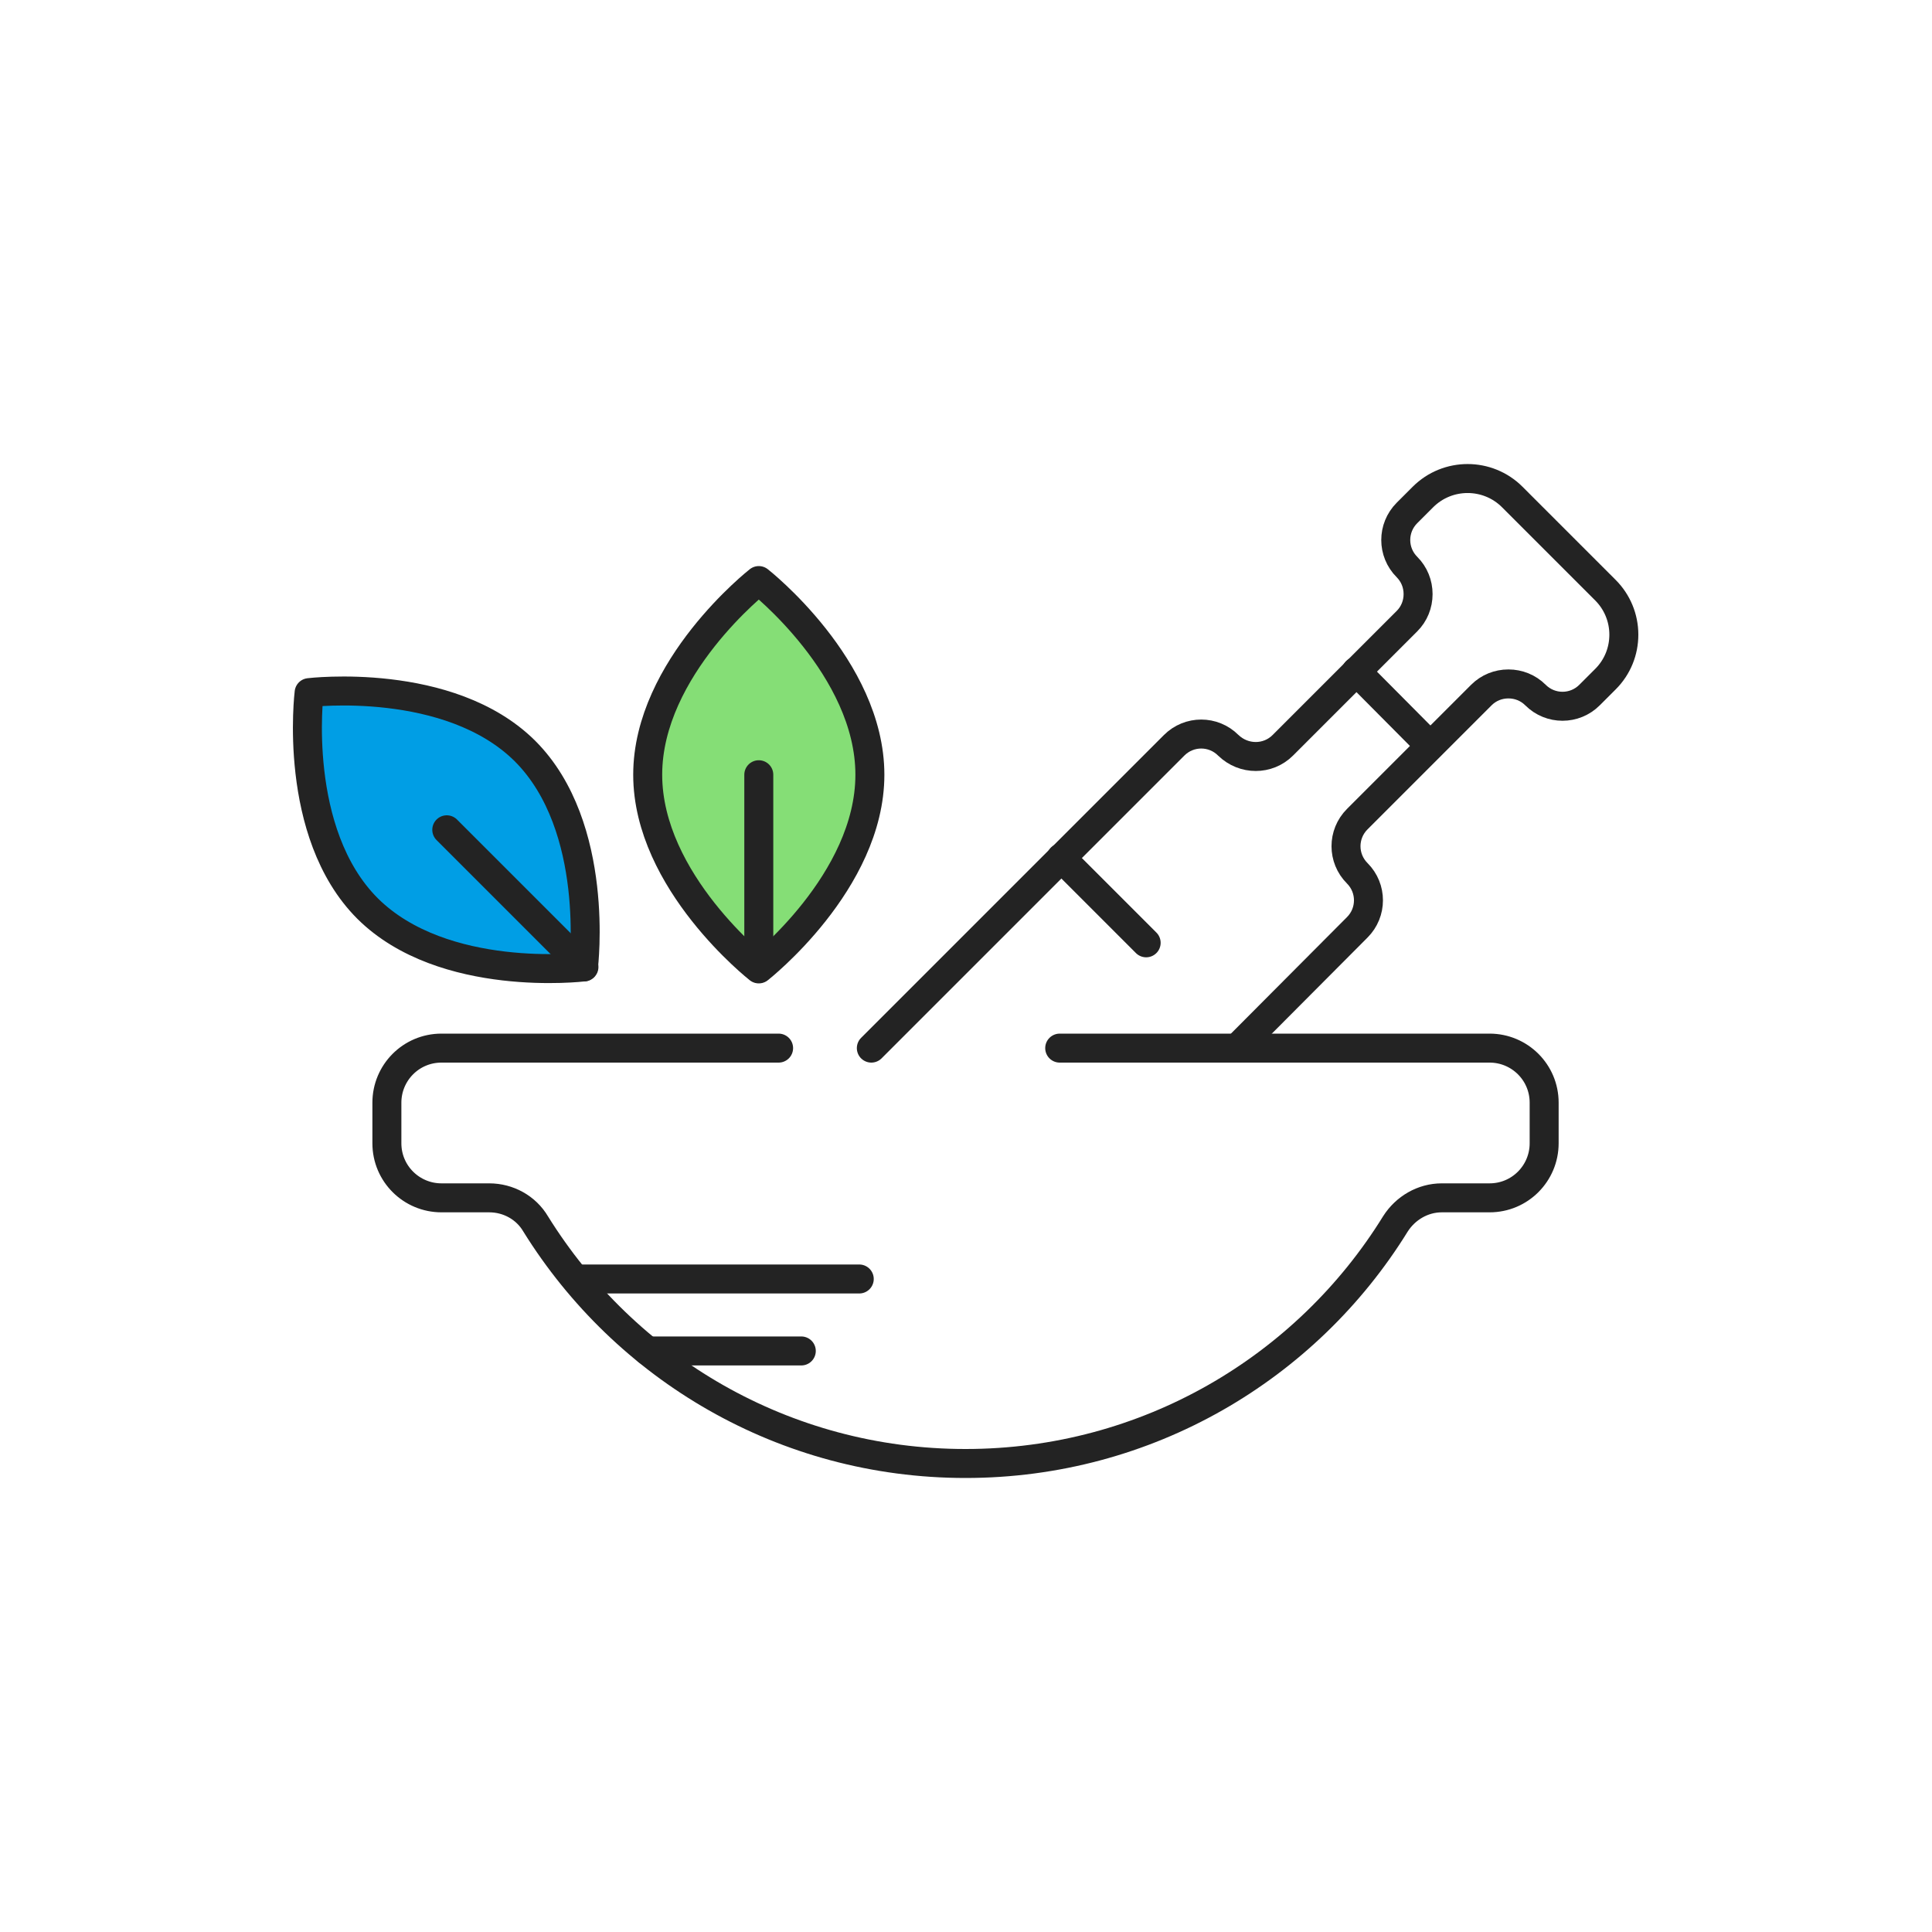 <?xml version="1.0" encoding="utf-8"?>
<!-- Generator: Adobe Illustrator 27.0.1, SVG Export Plug-In . SVG Version: 6.00 Build 0)  -->
<svg version="1.1" id="Layer_1" xmlns="http://www.w3.org/2000/svg" xmlns:xlink="http://www.w3.org/1999/xlink" x="0px" y="0px"
	 viewBox="0 0 400 400" style="enable-background:new 0 0 400 400;" xml:space="preserve">
<style type="text/css">
	.st0{fill:none;stroke:#232323;stroke-width:6;stroke-linecap:round;stroke-linejoin:round;stroke-miterlimit:10;}
	.st1{fill:#009EE5;stroke:#232323;stroke-width:6;stroke-linecap:round;stroke-linejoin:round;stroke-miterlimit:10;}
	.st2{fill:#85DE76;stroke:#232323;stroke-width:6;stroke-linecap:round;stroke-linejoin:round;stroke-miterlimit:10;}
</style>
<path class="st0" d="M256.1,217l24.9-25c3.1-3.1,3.1-8.1,0-11.2c-3.1-3.1-3.1-8.1,0-11.2l25.7-25.7c1.5-1.5,3.5-2.3,5.6-2.3
	s4.1,0.8,5.6,2.3c3.1,3.1,8.1,3.1,11.2,0l3.3-3.3c2.5-2.5,3.8-5.8,3.8-9.2c0-3.5-1.4-6.8-3.8-9.2l-19.3-19.3
	c-5.1-5.1-13.4-5.1-18.5,0l-3.3,3.3c-3.1,3.1-3.1,8.1,0,11.2c1.5,1.5,2.3,3.5,2.3,5.6s-0.8,4.1-2.3,5.6l-25.7,25.7
	c-3.1,3.1-8.1,3.1-11.3,0c-3.1-3.1-8.1-3.1-11.2,0L180.4,217"/>
<path class="st1" d="M108.7,155.5c15.7,15.7,12.1,44.7,12.1,44.7s-29,3.5-44.7-12.1C60.4,172.4,64,143.4,64,143.4
	S93,139.9,108.7,155.5z"/>
<line class="st0" x1="92.5" y1="171.8" x2="120.9" y2="200.2"/>
<path class="st2" d="M180.1,160.4c0,22.2-23,40.2-23,40.2s-23-18-23-40.2s23-40.2,23-40.2S180.1,138.2,180.1,160.4z"/>
<line class="st0" x1="157.1" y1="160.4" x2="157.1" y2="200.5"/>
<path class="st0" d="M161.2,217H97h-5.6c-6.3,0-11.3,5.1-11.3,11.3v8.4c0,6.3,5.1,11.3,11.3,11.3h9.9c3.9,0,7.6,2,9.6,5.4
	c18.5,29.8,51.4,49.6,89,49.6s70.6-19.8,89-49.6c2.1-3.3,5.7-5.4,9.6-5.4h9.9c6.3,0,11.3-5.1,11.3-11.3v-8.4
	c0-6.3-5.1-11.3-11.3-11.3H303h-83.6"/>
<line class="st0" x1="119.2" y1="264.8" x2="177.9" y2="264.8"/>
<line class="st0" x1="134.1" y1="279.7" x2="165.9" y2="279.7"/>
<line class="st0" x1="219.7" y1="177.6" x2="237.3" y2="195.2"/>
<line class="st0" x1="280.8" y1="139" x2="296.1" y2="154.4"/>
</svg>
